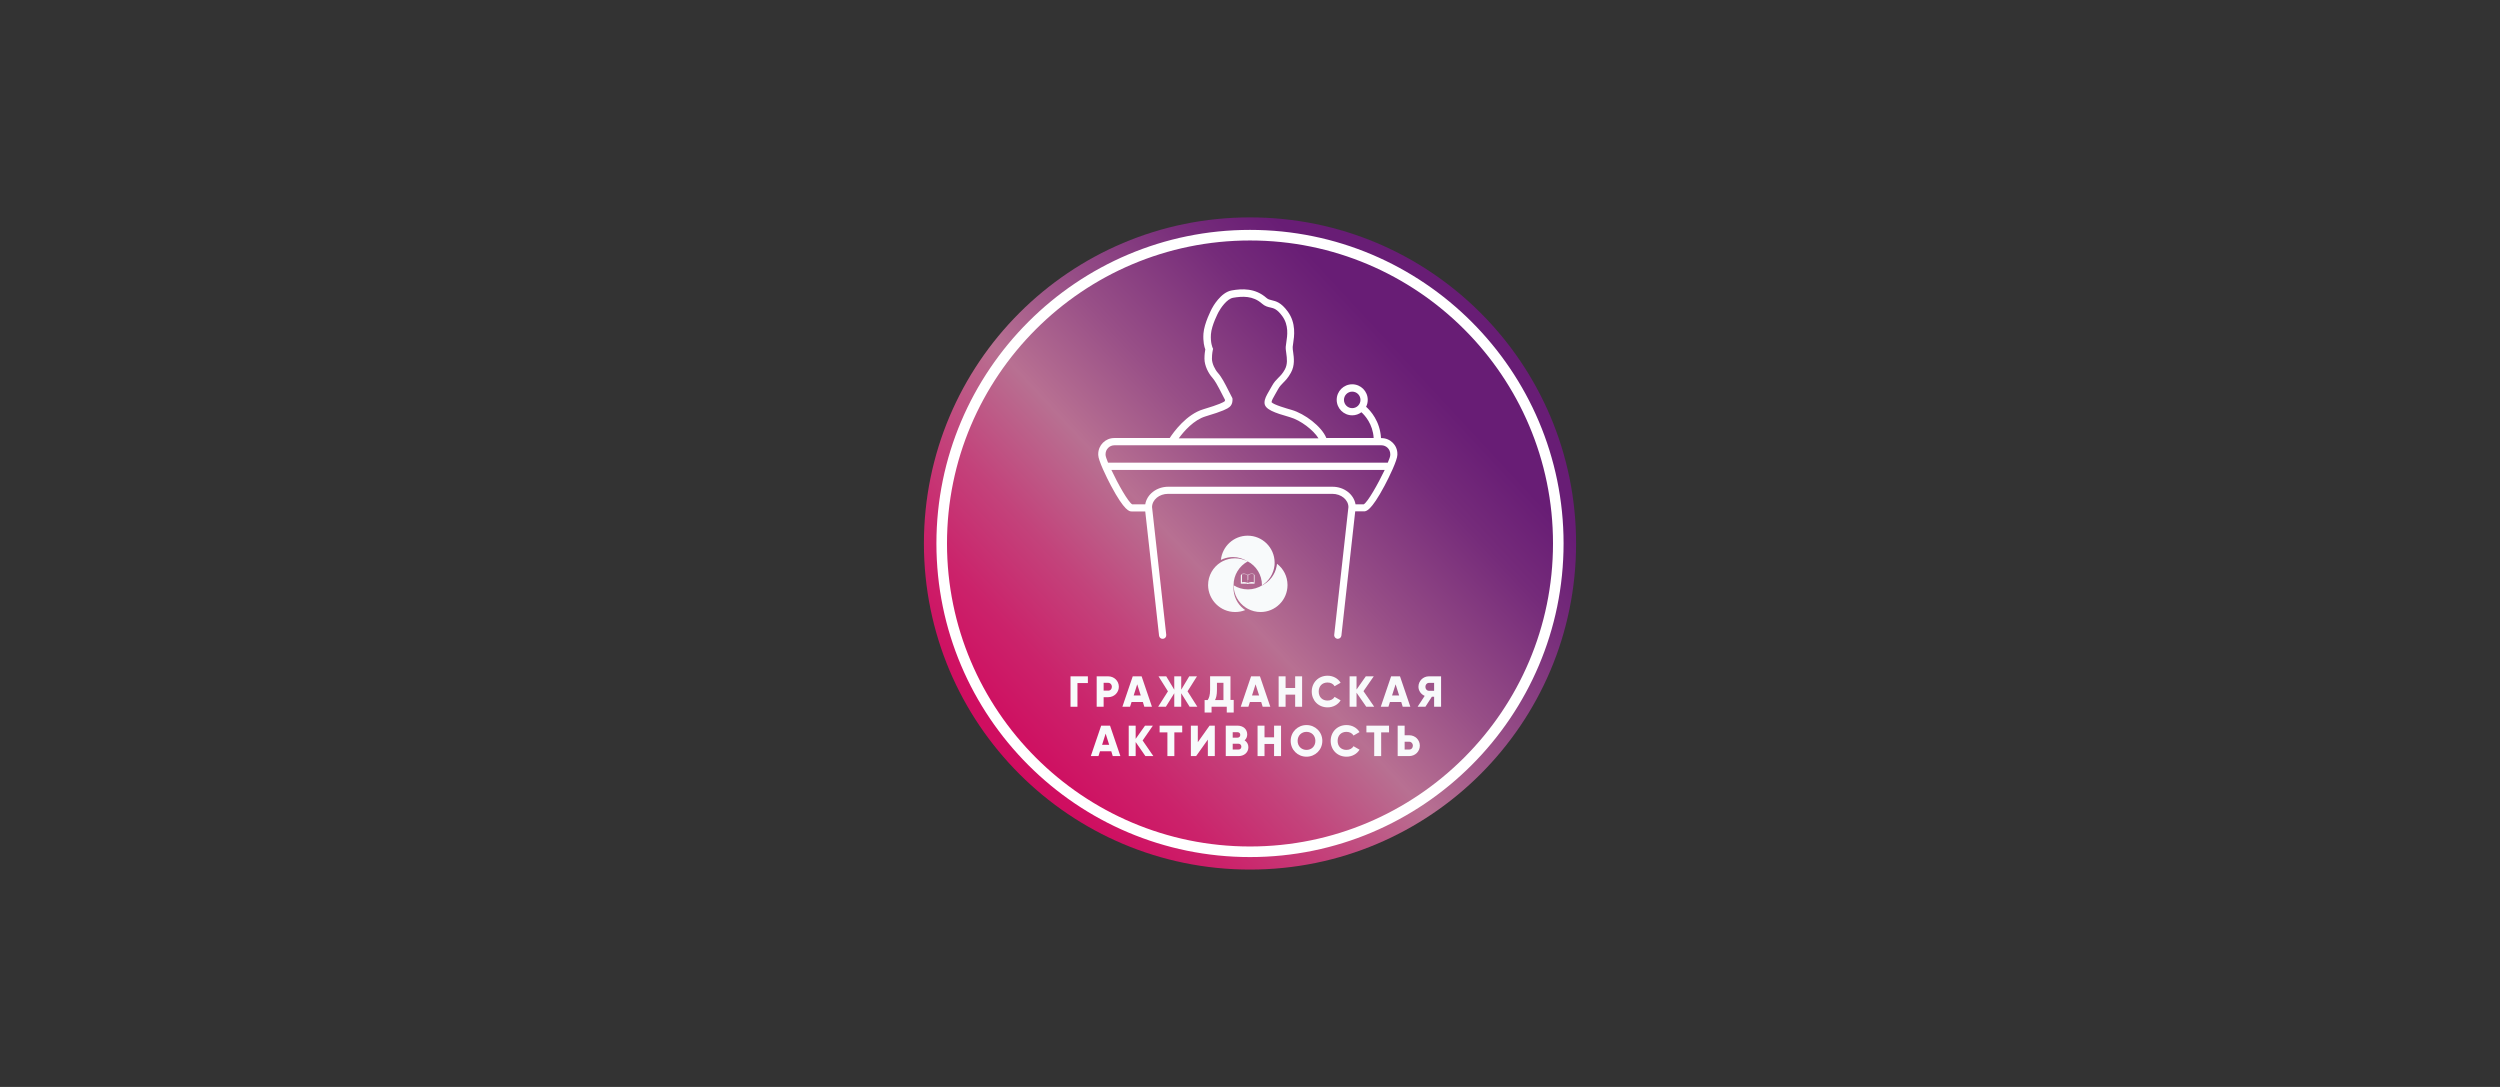 <svg width="184" height="80" viewBox="0 0 184 80" fill="none" xmlns="http://www.w3.org/2000/svg">
<rect x="0" y="0" width="184" height="80" fill="#333333" stroke="none"/>
<path d="M92 64C105.255 64 116 53.255 116 40C116 26.745 105.255 16 92 16C78.745 16 68 26.745 68 40C68 53.255 78.745 64 92 64Z" fill="url(#paint0_linear_11529_425779)"/>
<path d="M80.068 50.273H79.301V52.017H78.79V49.778H80.068V50.273Z" fill="#F8FAFB"/>
<path d="M82.347 50.545C82.347 50.971 82.006 51.312 81.562 51.312H81.227V52.017H80.716V49.778H81.562C82.006 49.778 82.347 50.119 82.347 50.545ZM81.835 50.545C81.835 50.381 81.722 50.256 81.562 50.256H81.227V50.83H81.562C81.722 50.835 81.835 50.71 81.835 50.545Z" fill="#F8FAFB"/>
<path d="M84.114 51.665H83.284L83.17 52.017H82.608L83.369 49.778H84.023L84.784 52.017H84.222L84.114 51.665ZM83.96 51.187L83.699 50.364L83.438 51.187H83.96Z" fill="#F8FAFB"/>
<path d="M87.557 52.017L86.938 51.023V52.017H86.426V51.023L85.807 52.017H85.239L85.96 50.881L85.267 49.778H85.835L86.426 50.761V49.778H86.938V50.761L87.528 49.778H88.097L87.403 50.881L88.125 52.017H87.557Z" fill="#F8FAFB"/>
<path d="M90.801 51.523V52.443H90.29V52.017H89.171V52.443H88.659V51.523H88.886C88.989 51.375 89.063 51.159 89.063 50.778V49.773H90.563V51.517H90.801V51.523ZM90.046 51.523V50.256H89.568V50.784C89.568 51.153 89.506 51.375 89.426 51.523H90.046Z" fill="#F8FAFB"/>
<path d="M92.824 51.665H91.995L91.881 52.017H91.318L92.08 49.778H92.733L93.495 52.017H92.932L92.824 51.665ZM92.671 51.187L92.409 50.364L92.148 51.187H92.671Z" fill="#F8FAFB"/>
<path d="M95.835 49.778V52.017H95.324V51.125H94.619V52.017H94.108V49.778H94.619V50.636H95.324V49.778H95.835Z" fill="#F8FAFB"/>
<path d="M96.545 50.898C96.545 50.239 97.034 49.733 97.71 49.733C98.119 49.733 98.477 49.932 98.67 50.25L98.227 50.506C98.131 50.335 97.938 50.233 97.71 50.233C97.312 50.233 97.057 50.5 97.057 50.898C97.057 51.295 97.312 51.562 97.71 51.562C97.938 51.562 98.131 51.46 98.227 51.29L98.67 51.545C98.477 51.864 98.119 52.062 97.71 52.062C97.034 52.062 96.545 51.557 96.545 50.898Z" fill="#F8FAFB"/>
<path d="M100.557 52.017L99.841 50.983V52.017H99.33V49.778H99.841V50.75L100.523 49.778H101.108L100.352 50.869L101.142 52.017H100.557Z" fill="#F8FAFB"/>
<path d="M103.131 51.665H102.301L102.188 52.017H101.625L102.386 49.778H103.04L103.801 52.017H103.239L103.131 51.665ZM102.977 51.187L102.716 50.364L102.455 51.187H102.977Z" fill="#F8FAFB"/>
<path d="M106.063 52.017H105.551V51.278H105.387L104.909 52.017H104.335L104.858 51.216C104.585 51.102 104.398 50.835 104.398 50.545C104.398 50.119 104.739 49.778 105.165 49.778H106.063V52.017ZM105.551 50.835V50.261H105.165C105.023 50.261 104.909 50.386 104.909 50.551C104.909 50.716 105.023 50.841 105.165 50.841H105.551V50.835Z" fill="#F8FAFB"/>
<path d="M81.79 55.295H80.96L80.847 55.648H80.284L81.046 53.409H81.699L82.46 55.648H81.898L81.79 55.295ZM81.636 54.818L81.375 53.994L81.114 54.818H81.636Z" fill="#F8FAFB"/>
<path d="M84.301 55.648L83.585 54.614V55.648H83.074V53.409H83.585V54.38L84.273 53.409H84.852L84.097 54.5L84.886 55.648H84.301Z" fill="#F8FAFB"/>
<path d="M87.006 53.903H86.432V55.648H85.921V53.903H85.347V53.409H87.011V53.903H87.006Z" fill="#F8FAFB"/>
<path d="M88.898 54.432L88.034 55.648H87.648V53.409H88.159V54.625L89.023 53.409H89.409V55.648H88.898V54.432Z" fill="#F8FAFB"/>
<path d="M91.881 54.994C91.881 55.392 91.557 55.648 91.159 55.648H90.216V53.409H91.091C91.483 53.409 91.795 53.659 91.795 54.051C91.795 54.239 91.722 54.386 91.602 54.489C91.767 54.596 91.881 54.767 91.881 54.994ZM90.727 53.892V54.29H91.091C91.204 54.29 91.284 54.204 91.284 54.091C91.284 53.977 91.21 53.892 91.091 53.892H90.727ZM91.364 54.954C91.364 54.829 91.278 54.739 91.153 54.739H90.727V55.165H91.153C91.284 55.17 91.364 55.079 91.364 54.954Z" fill="#F8FAFB"/>
<path d="M94.284 53.409V55.648H93.772V54.755H93.068V55.648H92.557V53.409H93.068V54.267H93.772V53.409H94.284Z" fill="#F8FAFB"/>
<path d="M94.994 54.528C94.994 53.869 95.517 53.364 96.159 53.364C96.801 53.364 97.324 53.869 97.324 54.528C97.324 55.187 96.801 55.693 96.159 55.693C95.511 55.693 94.994 55.187 94.994 54.528ZM96.812 54.528C96.812 54.131 96.523 53.864 96.159 53.864C95.795 53.864 95.505 54.131 95.505 54.528C95.505 54.926 95.795 55.193 96.159 55.193C96.523 55.193 96.812 54.932 96.812 54.528Z" fill="#F8FAFB"/>
<path d="M97.938 54.528C97.938 53.869 98.426 53.364 99.102 53.364C99.506 53.364 99.869 53.562 100.062 53.881L99.619 54.136C99.523 53.966 99.329 53.864 99.102 53.864C98.704 53.864 98.449 54.131 98.449 54.528C98.449 54.926 98.704 55.193 99.102 55.193C99.329 55.193 99.523 55.091 99.619 54.92L100.062 55.176C99.869 55.494 99.511 55.693 99.102 55.693C98.426 55.693 97.938 55.187 97.938 54.528Z" fill="#F8FAFB"/>
<path d="M102.227 53.903H101.654V55.648H101.142V53.903H100.568V53.409H102.233V53.903H102.227Z" fill="#F8FAFB"/>
<path d="M104.5 54.88C104.5 55.307 104.159 55.648 103.716 55.648H102.869V53.409H103.381V54.114H103.716C104.159 54.114 104.5 54.454 104.5 54.88ZM103.988 54.88C103.988 54.716 103.875 54.591 103.716 54.591H103.381V55.165H103.716C103.875 55.17 103.988 55.045 103.988 54.88Z" fill="#F8FAFB"/>
<path d="M92 63.08C79.273 63.08 68.92 52.727 68.92 40C68.92 27.273 79.273 16.92 92 16.92C104.727 16.92 115.079 27.273 115.079 40C115.079 52.727 104.727 63.08 92 63.08ZM92 17.699C79.704 17.699 69.699 27.704 69.699 40C69.699 52.295 79.704 62.301 92 62.301C104.295 62.301 114.301 52.295 114.301 40C114.307 27.704 104.301 17.699 92 17.699Z" fill="white"/>
<path d="M101.676 32.244H101.642C101.574 30.994 100.858 30.216 100.545 29.938C100.625 29.784 100.665 29.614 100.665 29.426C100.665 28.795 100.153 28.284 99.523 28.284C98.892 28.284 98.381 28.795 98.381 29.426C98.381 30.057 98.892 30.568 99.523 30.568C99.778 30.568 100.011 30.483 100.199 30.341C100.455 30.568 101.04 31.21 101.102 32.239H97.619C97.278 31.386 96.017 30.443 95.068 30.17C94.733 30.074 93.733 29.79 93.585 29.602C93.597 29.466 93.699 29.29 93.847 29.034C93.915 28.92 93.983 28.795 94.062 28.653C94.182 28.432 94.307 28.312 94.443 28.17C94.614 28 94.801 27.812 95.011 27.432C95.312 26.892 95.233 26.329 95.176 25.92C95.153 25.773 95.136 25.631 95.142 25.534C95.148 25.472 95.159 25.381 95.176 25.278C95.256 24.756 95.409 23.784 94.773 22.92C94.284 22.256 93.909 22.17 93.602 22.097C93.449 22.062 93.335 22.034 93.21 21.926C92.375 21.188 91.403 21.244 90.653 21.375C89.841 21.517 89.256 22.591 89.193 22.71C89.171 22.756 88.631 23.773 88.574 24.551C88.534 25.153 88.642 25.545 88.71 25.716C88.688 25.841 88.648 26.079 88.648 26.398C88.648 26.92 88.949 27.489 89.227 27.795C89.409 27.994 89.648 28.438 89.727 28.591L90.165 29.438C90.159 29.483 90.148 29.523 90.136 29.534C90.051 29.602 89.739 29.773 88.574 30.119C87.318 30.489 86.369 31.812 86.091 32.239H82.011C81.358 32.239 80.83 32.767 80.83 33.42V33.483C80.83 33.881 81.443 35.136 81.767 35.744C82.778 37.642 83.136 37.642 83.29 37.642H84.29L85.307 46.784C85.324 46.932 85.455 47.034 85.602 47.017C85.75 47 85.852 46.869 85.835 46.722L84.79 37.318C84.801 36.778 85.324 36.347 85.972 36.347H98.062C98.71 36.347 99.239 36.784 99.244 37.318L98.199 46.722C98.182 46.869 98.29 47 98.432 47.017C98.443 47.017 98.449 47.017 98.46 47.017C98.597 47.017 98.71 46.915 98.727 46.778L99.744 37.636H100.386C100.54 37.636 100.898 37.636 101.909 35.739C102.233 35.131 102.847 33.869 102.847 33.477V33.415C102.858 32.778 102.33 32.244 101.676 32.244ZM99.523 30.04C99.188 30.04 98.915 29.767 98.915 29.432C98.915 29.097 99.188 28.824 99.523 28.824C99.858 28.824 100.131 29.097 100.131 29.432C100.131 29.767 99.858 30.04 99.523 30.04ZM88.739 30.642C90.017 30.261 90.347 30.079 90.494 29.954C90.744 29.75 90.716 29.398 90.71 29.358L90.705 29.307L90.222 28.364C90.21 28.341 89.909 27.739 89.642 27.449C89.426 27.21 89.199 26.756 89.199 26.409C89.199 26.017 89.261 25.773 89.261 25.773L89.284 25.676L89.244 25.585C89.244 25.579 89.08 25.233 89.125 24.597C89.171 23.932 89.676 22.983 89.682 22.972C89.824 22.704 90.29 21.994 90.761 21.915C91.438 21.801 92.216 21.756 92.875 22.341C93.097 22.54 93.312 22.591 93.5 22.631C93.75 22.688 93.989 22.744 94.364 23.25C94.869 23.932 94.75 24.699 94.671 25.21C94.653 25.329 94.636 25.432 94.631 25.517C94.619 25.665 94.648 25.835 94.671 26.011C94.722 26.381 94.778 26.801 94.568 27.188C94.398 27.5 94.244 27.648 94.085 27.807C93.932 27.96 93.773 28.119 93.614 28.409C93.54 28.545 93.466 28.67 93.403 28.778C93.21 29.114 93.068 29.352 93.068 29.642C93.068 30.131 93.807 30.381 94.938 30.704C95.722 30.926 96.676 31.659 97.04 32.261H86.756C87.136 31.739 87.869 30.898 88.739 30.642ZM100.369 37.119H99.767C99.642 36.386 98.932 35.824 98.074 35.824H85.983C85.125 35.824 84.409 36.386 84.29 37.119H83.33C83.04 36.96 82.273 35.608 81.796 34.585H101.915C101.426 35.608 100.665 36.96 100.369 37.119ZM102.324 33.489C102.324 33.585 102.256 33.79 102.142 34.051H81.551C81.443 33.79 81.375 33.585 81.369 33.489V33.426C81.369 33.068 81.659 32.773 82.023 32.773H85.778H97.761H101.67C102.028 32.773 102.324 33.062 102.324 33.426V33.489Z" fill="white"/>
<path d="M90.909 45.045C91.17 45.045 91.42 44.994 91.647 44.903C91.602 44.875 91.557 44.841 91.517 44.807C91.068 44.443 90.784 43.892 90.784 43.267C90.784 43.204 90.79 43.142 90.79 43.085C90.79 43.079 90.79 43.074 90.79 43.068C90.79 42.312 91.216 41.653 91.835 41.318C92.46 41.653 92.88 42.307 92.88 43.068C92.88 43.085 92.88 43.079 92.88 43.085C93.392 42.767 93.744 42.221 93.807 41.591C93.812 41.528 93.812 41.471 93.812 41.409C93.812 41.403 93.812 41.398 93.812 41.392C93.801 40.307 92.92 39.426 91.829 39.426C90.801 39.426 89.96 40.21 89.858 41.21C89.909 41.182 89.966 41.159 90.022 41.136C90.244 41.051 90.488 41 90.744 41C91.142 41 91.517 41.119 91.824 41.324C91.545 41.176 91.227 41.091 90.892 41.091C90.574 41.091 90.278 41.165 90.011 41.295C89.954 41.324 89.897 41.352 89.846 41.386C89.284 41.739 88.915 42.358 88.915 43.068C88.926 44.153 89.812 45.045 90.909 45.045Z" fill="#F8FAFB"/>
<path d="M90.795 43.079C90.801 43.767 91.153 44.369 91.693 44.721C91.744 44.755 91.795 44.784 91.847 44.812C91.847 44.812 91.841 44.812 91.841 44.818C91.841 44.818 91.847 44.818 91.847 44.812C92.125 44.96 92.443 45.045 92.778 45.045C93.869 45.045 94.761 44.159 94.761 43.062C94.761 42.42 94.46 41.852 93.989 41.494C93.983 41.557 93.972 41.619 93.96 41.682C93.841 42.295 93.443 42.812 92.898 43.079C92.597 43.267 92.233 43.38 91.852 43.38C91.454 43.38 91.097 43.267 90.795 43.079Z" fill="#F8FAFB"/>
<path d="M92.29 42.67L92.284 42.659V42.704C92.284 42.704 92.29 42.704 92.29 42.699C92.29 42.699 92.29 42.699 92.295 42.693C92.295 42.693 92.295 42.693 92.295 42.687V42.682V42.676C92.295 42.682 92.29 42.676 92.29 42.67ZM91.847 42.471H91.841L91.824 42.466V42.687L91.841 42.67V42.727H91.847H91.852V42.67L91.869 42.687V42.466L91.847 42.471ZM91.614 42.846L91.79 42.886C91.744 42.869 91.682 42.852 91.614 42.846ZM91.409 42.659L91.403 42.67C91.398 42.676 91.398 42.682 91.398 42.687V42.693C91.398 42.693 91.398 42.693 91.398 42.699C91.398 42.699 91.398 42.699 91.398 42.704C91.398 42.704 91.398 42.704 91.403 42.71L91.409 42.659ZM92.29 42.67L92.284 42.659V42.704C92.284 42.704 92.29 42.704 92.29 42.699C92.29 42.699 92.29 42.699 92.295 42.693C92.295 42.693 92.295 42.693 92.295 42.687V42.682V42.676C92.295 42.682 92.29 42.676 92.29 42.67ZM91.847 42.727L91.841 42.824H91.847H91.852L91.847 42.727ZM91.847 42.471H91.841L91.824 42.466V42.642L91.841 42.648H91.847H91.852L91.869 42.642V42.466L91.847 42.471ZM91.847 42.642H91.841L91.824 42.636V42.687L91.841 42.67V42.898H91.847H91.852V42.818H91.847H91.841V42.721H91.847H91.852V42.665L91.869 42.682V42.63L91.847 42.642ZM91.614 42.846L91.79 42.886C91.744 42.869 91.682 42.852 91.614 42.846ZM91.409 42.659L91.403 42.67C91.398 42.676 91.398 42.682 91.398 42.687V42.693C91.398 42.693 91.398 42.693 91.398 42.699C91.398 42.699 91.398 42.699 91.398 42.704C91.398 42.704 91.398 42.704 91.403 42.71L91.409 42.659ZM92.29 42.67L92.284 42.659V42.704C92.284 42.704 92.29 42.704 92.29 42.699C92.29 42.699 92.29 42.699 92.295 42.693C92.295 42.693 92.295 42.693 92.295 42.687V42.682V42.676C92.295 42.682 92.29 42.676 92.29 42.67ZM91.847 42.727L91.841 42.824H91.847H91.852L91.847 42.727ZM91.847 42.642H91.841L91.824 42.636V42.687L91.841 42.67V42.898H91.847H91.852V42.818H91.847H91.841V42.721H91.847H91.852V42.665L91.869 42.682V42.63L91.847 42.642ZM91.614 42.846L91.79 42.886C91.744 42.869 91.682 42.852 91.614 42.846ZM91.409 42.659L91.403 42.67C91.398 42.676 91.398 42.682 91.398 42.687V42.693C91.398 42.693 91.398 42.693 91.398 42.699C91.398 42.699 91.398 42.699 91.398 42.704C91.398 42.704 91.398 42.704 91.403 42.71L91.409 42.659ZM92.29 42.67L92.284 42.659V42.704C92.284 42.704 92.29 42.704 92.29 42.699C92.29 42.699 92.29 42.699 92.295 42.693C92.295 42.693 92.295 42.693 92.295 42.687V42.682V42.676C92.295 42.682 92.29 42.676 92.29 42.67ZM91.847 42.471H91.841L91.824 42.466V42.687L91.841 42.67V42.727H91.847H91.841V42.824H91.847H91.852V42.67L91.869 42.687V42.466L91.847 42.471ZM91.614 42.846L91.79 42.886C91.744 42.869 91.682 42.852 91.614 42.846ZM91.409 42.659L91.403 42.67C91.398 42.676 91.398 42.682 91.398 42.687V42.693C91.398 42.693 91.398 42.693 91.398 42.699C91.398 42.699 91.398 42.699 91.398 42.704C91.398 42.704 91.398 42.704 91.403 42.71L91.409 42.659ZM92.29 42.67L92.284 42.659V42.704C92.284 42.704 92.29 42.704 92.29 42.699C92.29 42.699 92.29 42.699 92.295 42.693C92.295 42.693 92.295 42.693 92.295 42.687V42.682V42.676C92.295 42.682 92.29 42.676 92.29 42.67ZM91.847 42.471H91.841L91.824 42.466V42.687L91.841 42.67V42.727H91.847H91.841V42.824H91.847H91.852V42.67L91.869 42.687V42.466L91.847 42.471ZM91.614 42.846L91.79 42.886C91.744 42.869 91.682 42.852 91.614 42.846ZM91.409 42.659L91.403 42.67C91.398 42.676 91.398 42.682 91.398 42.687V42.693C91.398 42.693 91.398 42.693 91.398 42.699C91.398 42.699 91.398 42.699 91.398 42.704C91.398 42.704 91.398 42.704 91.403 42.71L91.409 42.659ZM92.29 42.67L92.284 42.659V42.704C92.284 42.704 92.29 42.704 92.29 42.699C92.29 42.699 92.29 42.699 92.295 42.693C92.295 42.693 92.295 42.693 92.295 42.687V42.682V42.676C92.295 42.682 92.29 42.676 92.29 42.67ZM91.847 42.471H91.841L91.824 42.466V42.687L91.841 42.67V42.727H91.847H91.841V42.824H91.847H91.852V42.67L91.869 42.687V42.466L91.847 42.471ZM91.614 42.846L91.79 42.886C91.744 42.869 91.682 42.852 91.614 42.846ZM91.409 42.659L91.403 42.67C91.398 42.676 91.398 42.682 91.398 42.687V42.693C91.398 42.693 91.398 42.693 91.398 42.699C91.398 42.699 91.398 42.699 91.398 42.704C91.398 42.704 91.398 42.704 91.403 42.71L91.409 42.659ZM92.29 42.67L92.284 42.659V42.704C92.284 42.704 92.29 42.704 92.29 42.699C92.29 42.699 92.29 42.699 92.295 42.693C92.295 42.693 92.295 42.693 92.295 42.687V42.682V42.676C92.295 42.682 92.29 42.676 92.29 42.67ZM91.847 42.471H91.841L91.824 42.466V42.687L91.841 42.67V42.727H91.847H91.841V42.824H91.847H91.852V42.67L91.869 42.687V42.466L91.847 42.471ZM91.614 42.846L91.79 42.886C91.744 42.869 91.682 42.852 91.614 42.846ZM91.409 42.659L91.403 42.67C91.398 42.676 91.398 42.682 91.398 42.687V42.693C91.398 42.693 91.398 42.693 91.398 42.699C91.398 42.699 91.398 42.699 91.398 42.704C91.398 42.704 91.398 42.704 91.403 42.71L91.409 42.659ZM92.29 42.67L92.284 42.659V42.704C92.284 42.704 92.29 42.704 92.29 42.699C92.29 42.699 92.29 42.699 92.295 42.693C92.295 42.693 92.295 42.693 92.295 42.687V42.682V42.676C92.295 42.682 92.29 42.676 92.29 42.67ZM91.847 42.471H91.841L91.824 42.466V42.687L91.841 42.67V42.727H91.847H91.841V42.824H91.847H91.852V42.67L91.869 42.687V42.466L91.847 42.471ZM91.614 42.846L91.79 42.886C91.744 42.869 91.682 42.852 91.614 42.846ZM91.409 42.659L91.403 42.67C91.398 42.676 91.398 42.682 91.398 42.687V42.693C91.398 42.693 91.398 42.693 91.398 42.699C91.398 42.699 91.398 42.699 91.398 42.704C91.398 42.704 91.398 42.704 91.403 42.71L91.409 42.659ZM92.29 42.67L92.284 42.659V42.704C92.284 42.704 92.29 42.704 92.29 42.699C92.29 42.699 92.29 42.699 92.295 42.693C92.295 42.693 92.295 42.693 92.295 42.687V42.682V42.676C92.295 42.682 92.29 42.676 92.29 42.67ZM91.847 42.471H91.841L91.824 42.466V42.687L91.841 42.67V42.727H91.847H91.841V42.824H91.847H91.852V42.67L91.869 42.687V42.466L91.847 42.471ZM91.614 42.846L91.79 42.886C91.744 42.869 91.682 42.852 91.614 42.846ZM91.409 42.659L91.403 42.67C91.398 42.676 91.398 42.682 91.398 42.687V42.693C91.398 42.693 91.398 42.693 91.398 42.699C91.398 42.699 91.398 42.699 91.398 42.704C91.398 42.704 91.398 42.704 91.403 42.71L91.409 42.659ZM92.29 42.67L92.284 42.659V42.704C92.284 42.704 92.29 42.704 92.29 42.699C92.29 42.699 92.29 42.699 92.295 42.693C92.295 42.693 92.295 42.693 92.295 42.687V42.682V42.676C92.295 42.682 92.29 42.676 92.29 42.67ZM91.847 42.471H91.841L91.824 42.466V42.687L91.841 42.67V42.727H91.847H91.841V42.824H91.847H91.852V42.67L91.869 42.687V42.466L91.847 42.471ZM91.614 42.846L91.79 42.886C91.744 42.869 91.682 42.852 91.614 42.846ZM91.409 42.659L91.403 42.67C91.398 42.676 91.398 42.682 91.398 42.687V42.693C91.398 42.693 91.398 42.693 91.398 42.699C91.398 42.699 91.398 42.699 91.398 42.704C91.398 42.704 91.398 42.704 91.403 42.71L91.409 42.659ZM92.29 42.67L92.284 42.659V42.704C92.284 42.704 92.29 42.704 92.29 42.699C92.29 42.699 92.29 42.699 92.295 42.693C92.295 42.693 92.295 42.693 92.295 42.687V42.682V42.676C92.295 42.682 92.29 42.676 92.29 42.67ZM91.847 42.471H91.841L91.824 42.466V42.687L91.841 42.67V42.727H91.847H91.841V42.824H91.847H91.852V42.67L91.869 42.687V42.466L91.847 42.471ZM91.614 42.846L91.79 42.886C91.744 42.869 91.682 42.852 91.614 42.846ZM91.409 42.659L91.403 42.67C91.398 42.676 91.398 42.682 91.398 42.687V42.693C91.398 42.693 91.398 42.693 91.398 42.699C91.398 42.699 91.398 42.699 91.398 42.704C91.398 42.704 91.398 42.704 91.403 42.71L91.409 42.659ZM92.29 42.67L92.284 42.659V42.704C92.284 42.704 92.29 42.704 92.29 42.699C92.29 42.699 92.29 42.699 92.295 42.693C92.295 42.693 92.295 42.693 92.295 42.687V42.682V42.676C92.295 42.682 92.29 42.676 92.29 42.67ZM91.847 42.471H91.841L91.824 42.466V42.687L91.841 42.67V42.727H91.847H91.841V42.824H91.847H91.852V42.67L91.869 42.687V42.466L91.847 42.471ZM91.614 42.846L91.79 42.886C91.744 42.869 91.682 42.852 91.614 42.846ZM91.409 42.659L91.403 42.67C91.398 42.676 91.398 42.682 91.398 42.687V42.693C91.398 42.693 91.398 42.693 91.398 42.699C91.398 42.699 91.398 42.699 91.398 42.704C91.398 42.704 91.398 42.704 91.403 42.71L91.409 42.659ZM92.29 42.67L92.284 42.659V42.704C92.284 42.704 92.29 42.704 92.29 42.699C92.29 42.699 92.29 42.699 92.295 42.693C92.295 42.693 92.295 42.693 92.295 42.687V42.682V42.676C92.295 42.682 92.29 42.676 92.29 42.67ZM91.847 42.471H91.841L91.824 42.466V42.687L91.841 42.67V42.727H91.847H91.841V42.824H91.847H91.852V42.67L91.869 42.687V42.466L91.847 42.471ZM91.614 42.846L91.79 42.886C91.744 42.869 91.682 42.852 91.614 42.846ZM91.409 42.659L91.403 42.67C91.398 42.676 91.398 42.682 91.398 42.687V42.693C91.398 42.693 91.398 42.693 91.398 42.699C91.398 42.699 91.398 42.699 91.398 42.704C91.398 42.704 91.398 42.704 91.403 42.71L91.409 42.659ZM92.29 42.67L92.284 42.659V42.704C92.284 42.704 92.29 42.704 92.29 42.699C92.29 42.699 92.29 42.699 92.295 42.693C92.295 42.693 92.295 42.693 92.295 42.687V42.682V42.676C92.295 42.682 92.29 42.676 92.29 42.67ZM91.847 42.471L91.824 42.466V42.687L91.841 42.67V42.727H91.847H91.841V42.824H91.847H91.852V42.67L91.869 42.687V42.466L91.847 42.471ZM91.614 42.846L91.79 42.886C91.744 42.869 91.682 42.852 91.614 42.846ZM91.403 42.67C91.398 42.676 91.398 42.682 91.398 42.687V42.693C91.398 42.693 91.398 42.693 91.398 42.699C91.398 42.699 91.398 42.699 91.398 42.704C91.398 42.704 91.398 42.704 91.403 42.71V42.665V42.67ZM92.307 42.318V42.255L92.295 42.25C92.295 42.25 92.244 42.227 92.17 42.221C92.165 42.221 92.165 42.221 92.159 42.221C92.148 42.221 92.13 42.221 92.119 42.221C92.028 42.221 91.943 42.244 91.875 42.295C91.864 42.301 91.852 42.312 91.841 42.318C91.829 42.307 91.818 42.301 91.807 42.295C91.739 42.25 91.659 42.221 91.562 42.221C91.551 42.221 91.534 42.221 91.523 42.221C91.517 42.221 91.517 42.221 91.511 42.221C91.437 42.227 91.386 42.25 91.386 42.25L91.375 42.255V42.312C91.364 42.312 91.352 42.318 91.341 42.324C91.329 42.329 91.324 42.335 91.324 42.346V42.96H91.773C91.79 42.971 91.807 42.983 91.829 42.983H91.835C91.858 42.983 91.88 42.971 91.898 42.96H92.335V42.346C92.347 42.329 92.335 42.318 92.307 42.318ZM91.841 42.903C91.829 42.898 91.812 42.892 91.79 42.886C91.744 42.869 91.682 42.852 91.614 42.846C91.591 42.846 91.568 42.841 91.545 42.841C91.494 42.841 91.449 42.846 91.409 42.864V42.273C91.432 42.267 91.494 42.25 91.568 42.25C91.665 42.25 91.75 42.278 91.824 42.341V42.693L91.841 42.676V42.903ZM92.278 42.864C92.239 42.846 92.187 42.841 92.136 42.841C92.119 42.841 92.102 42.841 92.091 42.841C92.011 42.846 91.937 42.869 91.892 42.886C91.875 42.892 91.864 42.898 91.852 42.903V42.67L91.869 42.687V42.335C91.937 42.278 92.023 42.244 92.125 42.244C92.199 42.244 92.261 42.261 92.284 42.267V42.864H92.278ZM91.409 42.659L91.403 42.67C91.398 42.676 91.398 42.682 91.398 42.687V42.693C91.398 42.693 91.398 42.693 91.398 42.699C91.398 42.699 91.398 42.699 91.398 42.704C91.398 42.704 91.398 42.704 91.403 42.71L91.409 42.659ZM91.614 42.846L91.79 42.886C91.744 42.869 91.682 42.852 91.614 42.846ZM91.847 42.471H91.841L91.824 42.466V42.687L91.841 42.67V42.727H91.847H91.841V42.824H91.847H91.852V42.67L91.869 42.687V42.466L91.847 42.471ZM92.29 42.67L92.284 42.659V42.704C92.284 42.704 92.29 42.704 92.29 42.699C92.29 42.699 92.29 42.699 92.295 42.693C92.295 42.693 92.295 42.693 92.295 42.687V42.682V42.676C92.295 42.682 92.29 42.676 92.29 42.67ZM91.409 42.659L91.403 42.67C91.398 42.676 91.398 42.682 91.398 42.687V42.693C91.398 42.693 91.398 42.693 91.398 42.699C91.398 42.699 91.398 42.699 91.398 42.704C91.398 42.704 91.398 42.704 91.403 42.71L91.409 42.659ZM91.614 42.846L91.79 42.886C91.744 42.869 91.682 42.852 91.614 42.846ZM91.847 42.471H91.841L91.824 42.466V42.687L91.841 42.67V42.727H91.847H91.841V42.824H91.847H91.852V42.67L91.869 42.687V42.466L91.847 42.471ZM92.29 42.67L92.284 42.659V42.704C92.284 42.704 92.29 42.704 92.29 42.699C92.29 42.699 92.29 42.699 92.295 42.693C92.295 42.693 92.295 42.693 92.295 42.687V42.682V42.676C92.295 42.682 92.29 42.676 92.29 42.67ZM91.409 42.659L91.403 42.67C91.398 42.676 91.398 42.682 91.398 42.687V42.693C91.398 42.693 91.398 42.693 91.398 42.699C91.398 42.699 91.398 42.699 91.398 42.704C91.398 42.704 91.398 42.704 91.403 42.71L91.409 42.659ZM91.614 42.846L91.79 42.886C91.744 42.869 91.682 42.852 91.614 42.846ZM91.847 42.471H91.841L91.824 42.466V42.687L91.841 42.67V42.727H91.847H91.841V42.824H91.847H91.852V42.67L91.869 42.687V42.466L91.847 42.471ZM92.29 42.67L92.284 42.659V42.704C92.284 42.704 92.29 42.704 92.29 42.699C92.29 42.699 92.29 42.699 92.295 42.693C92.295 42.693 92.295 42.693 92.295 42.687V42.682V42.676C92.295 42.682 92.29 42.676 92.29 42.67ZM91.409 42.659L91.403 42.67C91.398 42.676 91.398 42.682 91.398 42.687V42.693C91.398 42.693 91.398 42.693 91.398 42.699C91.398 42.699 91.398 42.699 91.398 42.704C91.398 42.704 91.398 42.704 91.403 42.71L91.409 42.659ZM91.614 42.846L91.79 42.886C91.744 42.869 91.682 42.852 91.614 42.846ZM91.847 42.471H91.841L91.824 42.466V42.687L91.841 42.67V42.727H91.847H91.841V42.824H91.847H91.852V42.67L91.869 42.687V42.466L91.847 42.471ZM92.29 42.67L92.284 42.659V42.704C92.284 42.704 92.29 42.704 92.29 42.699C92.29 42.699 92.29 42.699 92.295 42.693C92.295 42.693 92.295 42.693 92.295 42.687V42.682V42.676C92.295 42.682 92.29 42.676 92.29 42.67ZM91.409 42.659L91.403 42.67C91.398 42.676 91.398 42.682 91.398 42.687V42.693C91.398 42.693 91.398 42.693 91.398 42.699C91.398 42.699 91.398 42.699 91.398 42.704C91.398 42.704 91.398 42.704 91.403 42.71L91.409 42.659ZM91.614 42.846L91.79 42.886C91.744 42.869 91.682 42.852 91.614 42.846ZM91.847 42.471H91.841L91.824 42.466V42.687L91.841 42.67V42.727H91.847H91.841V42.824H91.847H91.852V42.67L91.869 42.687V42.466L91.847 42.471ZM92.29 42.67L92.284 42.659V42.704C92.284 42.704 92.29 42.704 92.29 42.699C92.29 42.699 92.29 42.699 92.295 42.693C92.295 42.693 92.295 42.693 92.295 42.687V42.682V42.676C92.295 42.682 92.29 42.676 92.29 42.67ZM91.409 42.659L91.403 42.67C91.398 42.676 91.398 42.682 91.398 42.687V42.693C91.398 42.693 91.398 42.693 91.398 42.699C91.398 42.699 91.398 42.699 91.398 42.704C91.398 42.704 91.398 42.704 91.403 42.71L91.409 42.659ZM91.614 42.846L91.79 42.886C91.744 42.869 91.682 42.852 91.614 42.846ZM91.847 42.471H91.841L91.824 42.466V42.687L91.841 42.67V42.727H91.847H91.841V42.824H91.847H91.852V42.67L91.869 42.687V42.466L91.847 42.471ZM92.29 42.67L92.284 42.659V42.704C92.284 42.704 92.29 42.704 92.29 42.699C92.29 42.699 92.29 42.699 92.295 42.693C92.295 42.693 92.295 42.693 92.295 42.687V42.682V42.676C92.295 42.682 92.29 42.676 92.29 42.67ZM91.409 42.659L91.403 42.67C91.398 42.676 91.398 42.682 91.398 42.687V42.693C91.398 42.693 91.398 42.693 91.398 42.699C91.398 42.699 91.398 42.699 91.398 42.704C91.398 42.704 91.398 42.704 91.403 42.71L91.409 42.659ZM91.614 42.846L91.79 42.886C91.744 42.869 91.682 42.852 91.614 42.846ZM91.847 42.471H91.841L91.824 42.466V42.687L91.841 42.67V42.727H91.847H91.841V42.824H91.847H91.852V42.67L91.869 42.687V42.466L91.847 42.471ZM92.29 42.67L92.284 42.659V42.704C92.284 42.704 92.29 42.704 92.29 42.699C92.29 42.699 92.29 42.699 92.295 42.693C92.295 42.693 92.295 42.693 92.295 42.687V42.682V42.676C92.295 42.682 92.29 42.676 92.29 42.67ZM91.409 42.659L91.403 42.67C91.398 42.676 91.398 42.682 91.398 42.687V42.693C91.398 42.693 91.398 42.693 91.398 42.699C91.398 42.699 91.398 42.699 91.398 42.704C91.398 42.704 91.398 42.704 91.403 42.71L91.409 42.659ZM91.614 42.846L91.79 42.886C91.744 42.869 91.682 42.852 91.614 42.846ZM91.847 42.471H91.841L91.824 42.466V42.687L91.841 42.67V42.727H91.847H91.841V42.824H91.847H91.852V42.67L91.869 42.687V42.466L91.847 42.471ZM92.29 42.67L92.284 42.659V42.704C92.284 42.704 92.29 42.704 92.29 42.699C92.29 42.699 92.29 42.699 92.295 42.693C92.295 42.693 92.295 42.693 92.295 42.687V42.682V42.676C92.295 42.682 92.29 42.676 92.29 42.67ZM91.409 42.659L91.403 42.67C91.398 42.676 91.398 42.682 91.398 42.687V42.693C91.398 42.693 91.398 42.693 91.398 42.699C91.398 42.699 91.398 42.699 91.398 42.704C91.398 42.704 91.398 42.704 91.403 42.71L91.409 42.659ZM91.614 42.846L91.79 42.886C91.744 42.869 91.682 42.852 91.614 42.846ZM91.847 42.471H91.841L91.824 42.466V42.687L91.841 42.67V42.727H91.847H91.841V42.824H91.847H91.852V42.67L91.869 42.687V42.466L91.847 42.471ZM92.29 42.67L92.284 42.659V42.704C92.284 42.704 92.29 42.704 92.29 42.699C92.29 42.699 92.29 42.699 92.295 42.693C92.295 42.693 92.295 42.693 92.295 42.687V42.682V42.676C92.295 42.682 92.29 42.676 92.29 42.67ZM91.409 42.659L91.403 42.67C91.398 42.676 91.398 42.682 91.398 42.687V42.693C91.398 42.693 91.398 42.693 91.398 42.699C91.398 42.699 91.398 42.699 91.398 42.704C91.398 42.704 91.398 42.704 91.403 42.71L91.409 42.659ZM91.614 42.846L91.79 42.886C91.744 42.869 91.682 42.852 91.614 42.846ZM91.847 42.471H91.841L91.824 42.466V42.687L91.841 42.67V42.727H91.847H91.841V42.824H91.847H91.852V42.67L91.869 42.687V42.466L91.847 42.471ZM92.29 42.67L92.284 42.659V42.704C92.284 42.704 92.29 42.704 92.29 42.699C92.29 42.699 92.29 42.699 92.295 42.693C92.295 42.693 92.295 42.693 92.295 42.687V42.682V42.676C92.295 42.682 92.29 42.676 92.29 42.67ZM91.409 42.659L91.403 42.67C91.398 42.676 91.398 42.682 91.398 42.687V42.693C91.398 42.693 91.398 42.693 91.398 42.699C91.398 42.699 91.398 42.699 91.398 42.704C91.398 42.704 91.398 42.704 91.403 42.71L91.409 42.659ZM91.614 42.846L91.79 42.886C91.744 42.869 91.682 42.852 91.614 42.846ZM91.847 42.471H91.841L91.824 42.466V42.687L91.841 42.67V42.727H91.847H91.841V42.824H91.847H91.852V42.67L91.869 42.687V42.466L91.847 42.471ZM92.29 42.67L92.284 42.659V42.704C92.284 42.704 92.29 42.704 92.29 42.699C92.29 42.699 92.29 42.699 92.295 42.693C92.295 42.693 92.295 42.693 92.295 42.687V42.682V42.676C92.295 42.682 92.29 42.676 92.29 42.67ZM91.409 42.659L91.403 42.67C91.398 42.676 91.398 42.682 91.398 42.687V42.693C91.398 42.693 91.398 42.693 91.398 42.699C91.398 42.699 91.398 42.699 91.398 42.704C91.398 42.704 91.398 42.704 91.403 42.71L91.409 42.659ZM91.614 42.846L91.79 42.886C91.744 42.869 91.682 42.852 91.614 42.846ZM91.847 42.642H91.841L91.824 42.636V42.687L91.841 42.67V42.898H91.847H91.852V42.818H91.847H91.841V42.721H91.847H91.852V42.665L91.869 42.682V42.63L91.847 42.642ZM91.847 42.727L91.841 42.824H91.847H91.852L91.847 42.727ZM92.29 42.67L92.284 42.659V42.704C92.284 42.704 92.29 42.704 92.29 42.699C92.29 42.699 92.29 42.699 92.295 42.693C92.295 42.693 92.295 42.693 92.295 42.687V42.682V42.676C92.295 42.682 92.29 42.676 92.29 42.67ZM91.409 42.659L91.403 42.67C91.398 42.676 91.398 42.682 91.398 42.687V42.693C91.398 42.693 91.398 42.693 91.398 42.699C91.398 42.699 91.398 42.699 91.398 42.704C91.398 42.704 91.398 42.704 91.403 42.71L91.409 42.659ZM91.614 42.846L91.79 42.886C91.744 42.869 91.682 42.852 91.614 42.846ZM91.847 42.824H91.841V42.727H91.847H91.841V42.903H91.847H91.852L91.847 42.824ZM91.847 42.471H91.841L91.824 42.466V42.687L91.841 42.67V42.727H91.847H91.841V42.824H91.847H91.852V42.67L91.869 42.687V42.466L91.847 42.471ZM91.409 42.659L91.403 42.67C91.398 42.676 91.398 42.682 91.398 42.687V42.693C91.398 42.693 91.398 42.693 91.398 42.699C91.398 42.699 91.398 42.699 91.398 42.704C91.398 42.704 91.398 42.704 91.403 42.71L91.409 42.659ZM91.614 42.846L91.79 42.886C91.744 42.869 91.682 42.852 91.614 42.846ZM91.847 42.471H91.841L91.824 42.466V42.687L91.841 42.67V42.727H91.847H91.852V42.67L91.869 42.687V42.466L91.847 42.471ZM92.29 42.67L92.284 42.659V42.704C92.284 42.704 92.29 42.704 92.29 42.699C92.29 42.699 92.29 42.699 92.295 42.693C92.295 42.693 92.295 42.693 92.295 42.687V42.682V42.676C92.295 42.682 92.29 42.676 92.29 42.67Z" fill="#F8FAFB"/>
<defs>
<linearGradient id="paint0_linear_11529_425779" x1="72.547" y1="58.057" x2="105.922" y2="27.085" gradientUnits="userSpaceOnUse">
<stop offset="0.01" stop-color="#D1085D"/>
<stop offset="0.089" stop-color="#CF0F61"/>
<stop offset="0.204" stop-color="#CB236B"/>
<stop offset="0.34" stop-color="#C3437B"/>
<stop offset="0.493" stop-color="#B86F91"/>
<stop offset="0.497" stop-color="#B87092"/>
<stop offset="0.658" stop-color="#984F87"/>
<stop offset="0.862" stop-color="#752B7A"/>
<stop offset="0.972" stop-color="#681D75"/>
</linearGradient>
</defs>
</svg>
